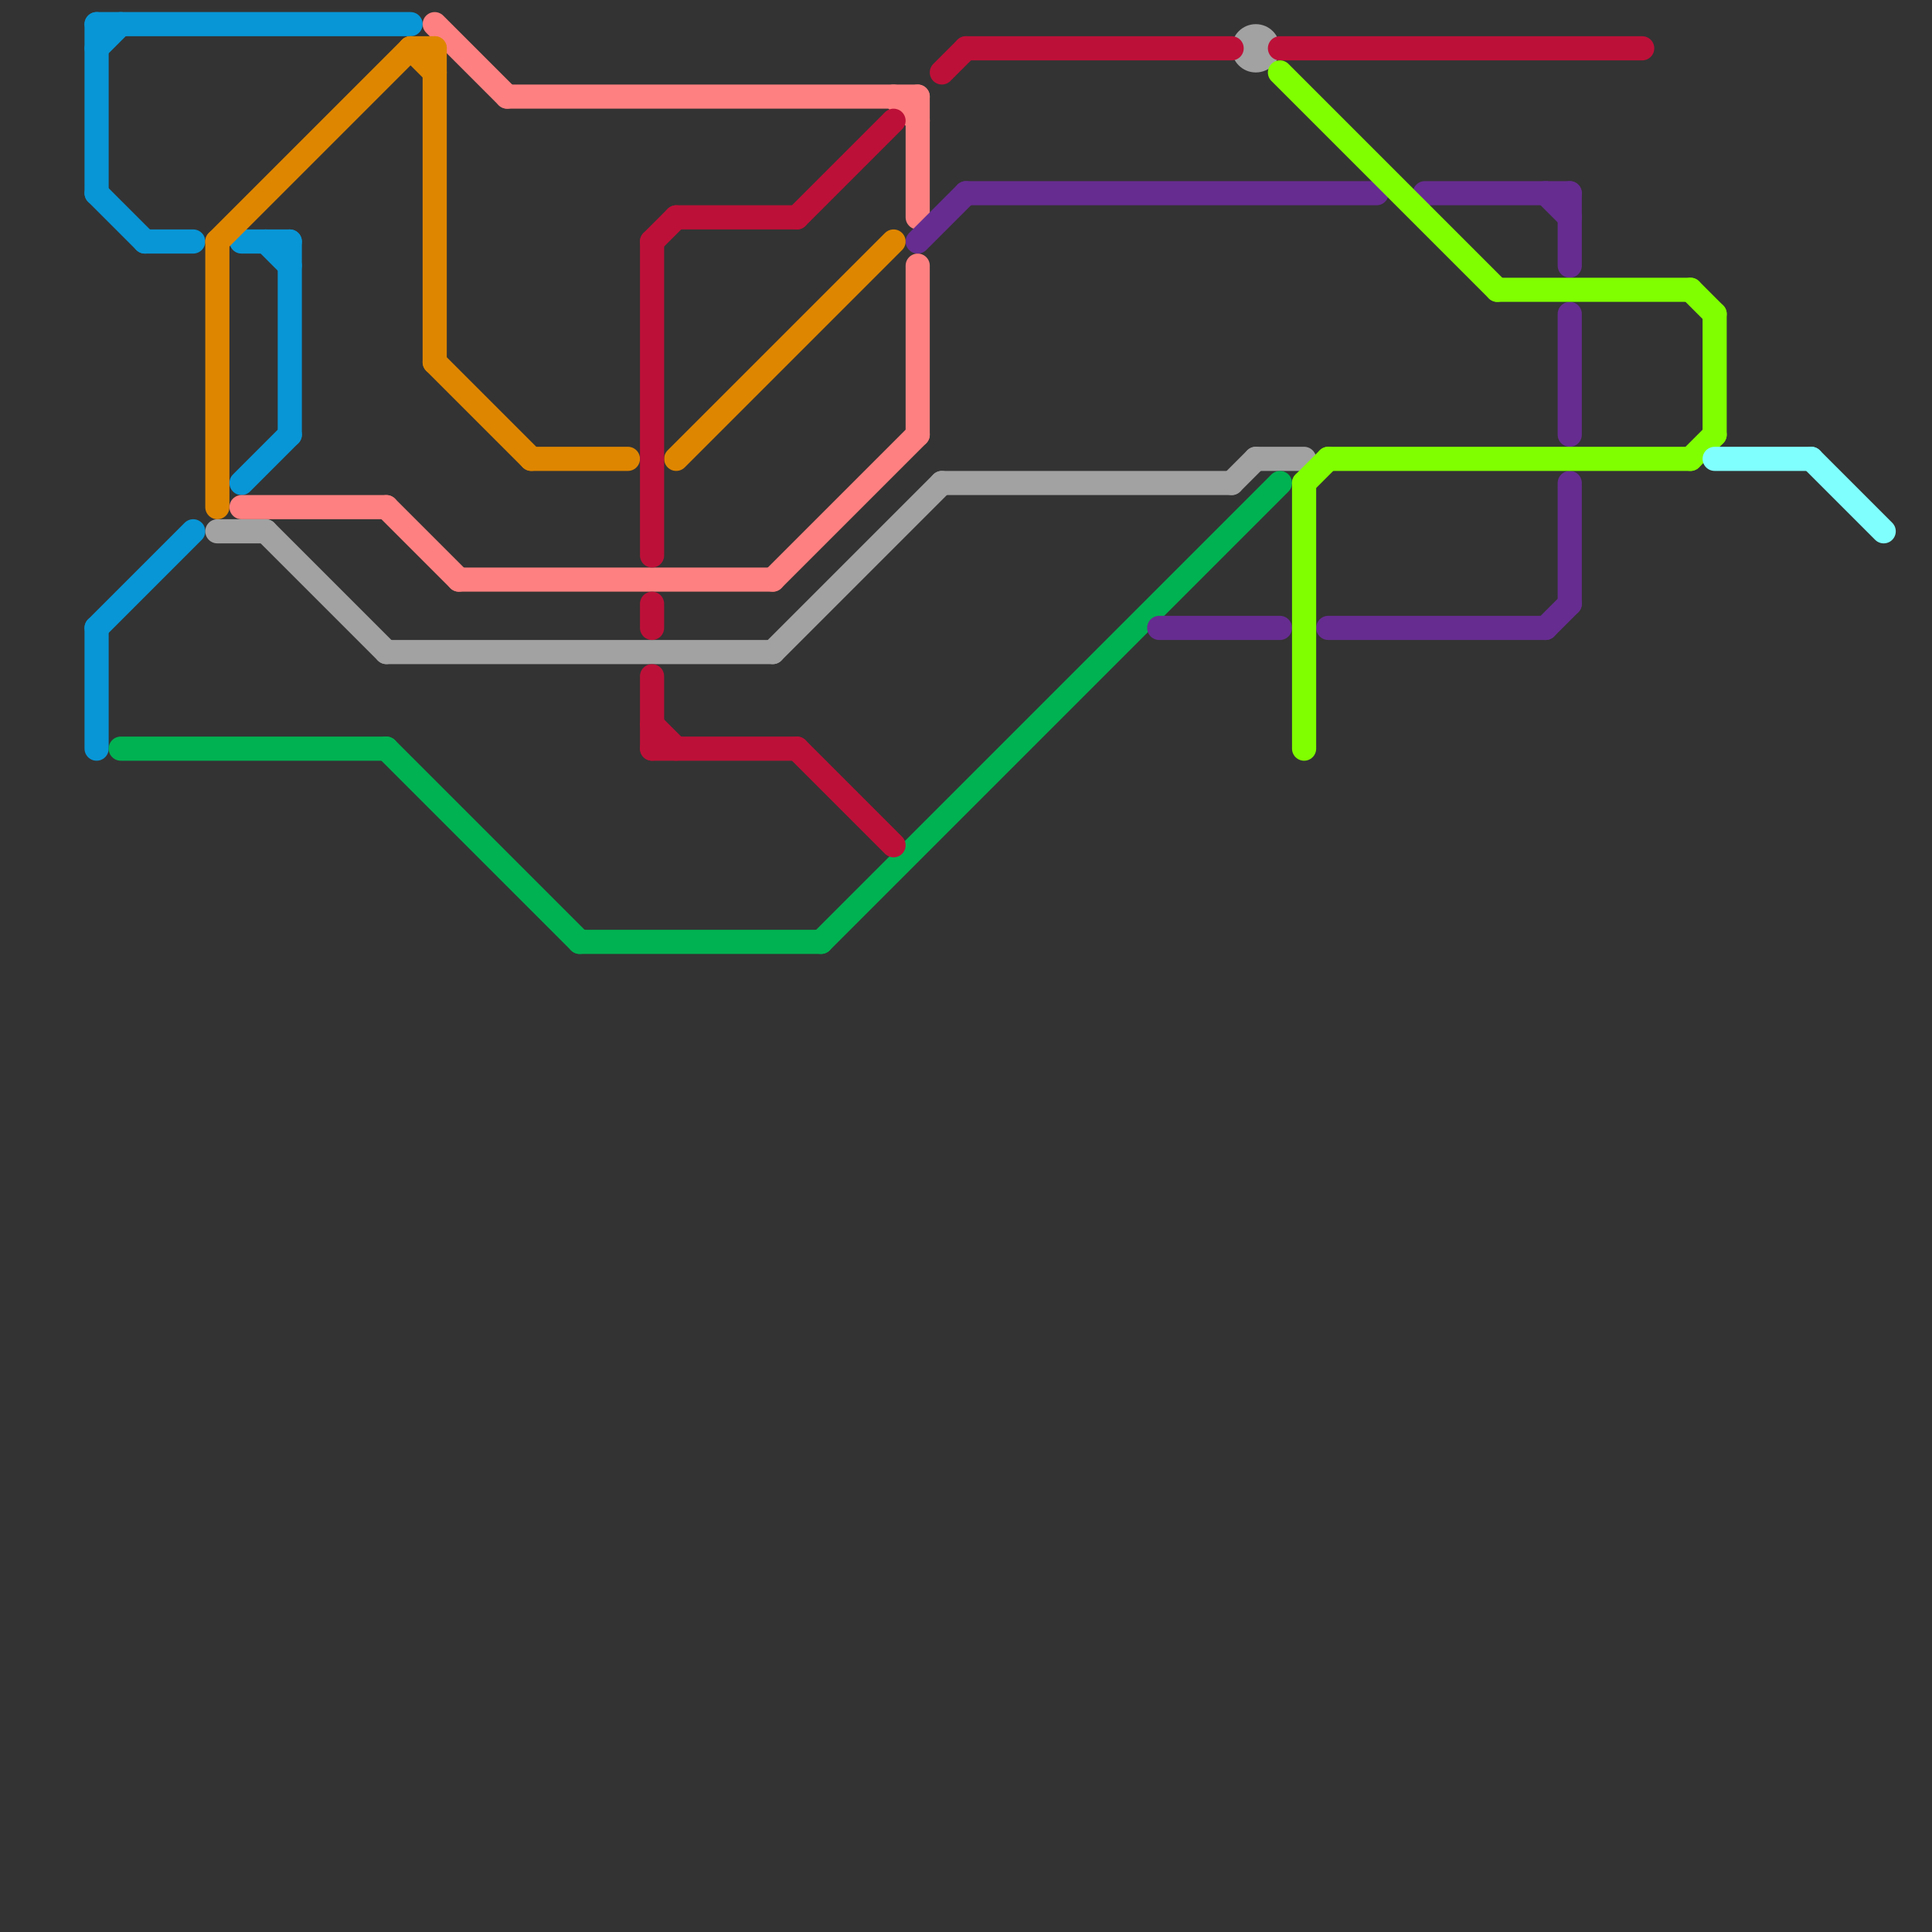 
<svg version="1.1" xmlns="http://www.w3.org/2000/svg" viewBox="0 0 80 80">
<rect x="0" y="0" width="80" height="80" fill="#333333" stroke="none"/>
<style>text { font: 1px Helvetica; font-weight: 600; white-space: pre; dominant-baseline: central; } line { stroke-width: 1; fill: none; stroke-linecap: round; stroke-linejoin: round; } .c0 { stroke: #0896d7 } .c1 { stroke: #ff8080 } .c2 { stroke: #a2a2a2 } .c3 { stroke: #00b251 } .c4 { stroke: #df8600 } .c5 { stroke: #bd1038 } .c6 { stroke: #662c90 } .c7 { stroke: #80ff00 } .c8 { stroke: #80ffff }</style><defs><g id="wm-xf"><circle r="1.2" fill="#000"/><circle r="0.9" fill="#fff"/><circle r="0.6" fill="#000"/><circle r="0.3" fill="#fff"/></g><g id="wm"><circle r="0.6" fill="#000"/><circle r="0.3" fill="#fff"/></g></defs><line class="c0" x1="12" y1="10" x2="12" y2="18"/><line class="c0" x1="4" y1="1" x2="4" y2="8"/><line class="c0" x1="4" y1="1" x2="17" y2="1"/><line class="c0" x1="10" y1="20" x2="12" y2="18"/><line class="c0" x1="4" y1="8" x2="6" y2="10"/><line class="c0" x1="10" y1="10" x2="12" y2="10"/><line class="c0" x1="4" y1="2" x2="5" y2="1"/><line class="c0" x1="6" y1="10" x2="8" y2="10"/><line class="c0" x1="11" y1="10" x2="12" y2="11"/><line class="c0" x1="4" y1="26" x2="8" y2="22"/><line class="c0" x1="4" y1="26" x2="4" y2="31"/><line class="c1" x1="37" y1="4" x2="38" y2="5"/><line class="c1" x1="18" y1="1" x2="21" y2="4"/><line class="c1" x1="38" y1="4" x2="38" y2="9"/><line class="c1" x1="38" y1="11" x2="38" y2="18"/><line class="c1" x1="32" y1="24" x2="38" y2="18"/><line class="c1" x1="10" y1="21" x2="16" y2="21"/><line class="c1" x1="21" y1="4" x2="38" y2="4"/><line class="c1" x1="16" y1="21" x2="19" y2="24"/><line class="c1" x1="19" y1="24" x2="32" y2="24"/><line class="c2" x1="11" y1="22" x2="16" y2="27"/><line class="c2" x1="9" y1="22" x2="11" y2="22"/><line class="c2" x1="32" y1="27" x2="39" y2="20"/><line class="c2" x1="52" y1="19" x2="54" y2="19"/><line class="c2" x1="16" y1="27" x2="32" y2="27"/><line class="c2" x1="39" y1="20" x2="51" y2="20"/><line class="c2" x1="51" y1="20" x2="52" y2="19"/><circle cx="52" cy="2" r="1" fill="#a2a2a2" /><line class="c3" x1="24" y1="39" x2="34" y2="39"/><line class="c3" x1="34" y1="39" x2="53" y2="20"/><line class="c3" x1="5" y1="31" x2="16" y2="31"/><line class="c3" x1="16" y1="31" x2="24" y2="39"/><line class="c4" x1="18" y1="2" x2="18" y2="15"/><line class="c4" x1="9" y1="10" x2="17" y2="2"/><line class="c4" x1="22" y1="19" x2="26" y2="19"/><line class="c4" x1="17" y1="2" x2="18" y2="3"/><line class="c4" x1="17" y1="2" x2="18" y2="2"/><line class="c4" x1="18" y1="15" x2="22" y2="19"/><line class="c4" x1="28" y1="19" x2="37" y2="10"/><line class="c4" x1="9" y1="10" x2="9" y2="21"/><line class="c5" x1="40" y1="2" x2="51" y2="2"/><line class="c5" x1="39" y1="3" x2="40" y2="2"/><line class="c5" x1="27" y1="25" x2="27" y2="26"/><line class="c5" x1="27" y1="28" x2="27" y2="31"/><line class="c5" x1="27" y1="10" x2="28" y2="9"/><line class="c5" x1="33" y1="31" x2="37" y2="35"/><line class="c5" x1="27" y1="30" x2="28" y2="31"/><line class="c5" x1="53" y1="2" x2="68" y2="2"/><line class="c5" x1="33" y1="9" x2="37" y2="5"/><line class="c5" x1="28" y1="9" x2="33" y2="9"/><line class="c5" x1="27" y1="10" x2="27" y2="23"/><line class="c5" x1="27" y1="31" x2="33" y2="31"/><line class="c6" x1="65" y1="20" x2="65" y2="25"/><line class="c6" x1="59" y1="8" x2="65" y2="8"/><line class="c6" x1="64" y1="26" x2="65" y2="25"/><line class="c6" x1="65" y1="8" x2="65" y2="11"/><line class="c6" x1="64" y1="8" x2="65" y2="9"/><line class="c6" x1="55" y1="26" x2="64" y2="26"/><line class="c6" x1="65" y1="13" x2="65" y2="18"/><line class="c6" x1="40" y1="8" x2="57" y2="8"/><line class="c6" x1="38" y1="10" x2="40" y2="8"/><line class="c6" x1="48" y1="26" x2="53" y2="26"/><line class="c7" x1="70" y1="12" x2="71" y2="13"/><line class="c7" x1="54" y1="20" x2="54" y2="31"/><line class="c7" x1="55" y1="19" x2="70" y2="19"/><line class="c7" x1="54" y1="20" x2="55" y2="19"/><line class="c7" x1="53" y1="3" x2="62" y2="12"/><line class="c7" x1="70" y1="19" x2="71" y2="18"/><line class="c7" x1="71" y1="13" x2="71" y2="18"/><line class="c7" x1="62" y1="12" x2="70" y2="12"/><line class="c8" x1="75" y1="19" x2="78" y2="22"/><line class="c8" x1="71" y1="19" x2="75" y2="19"/>
</svg>
